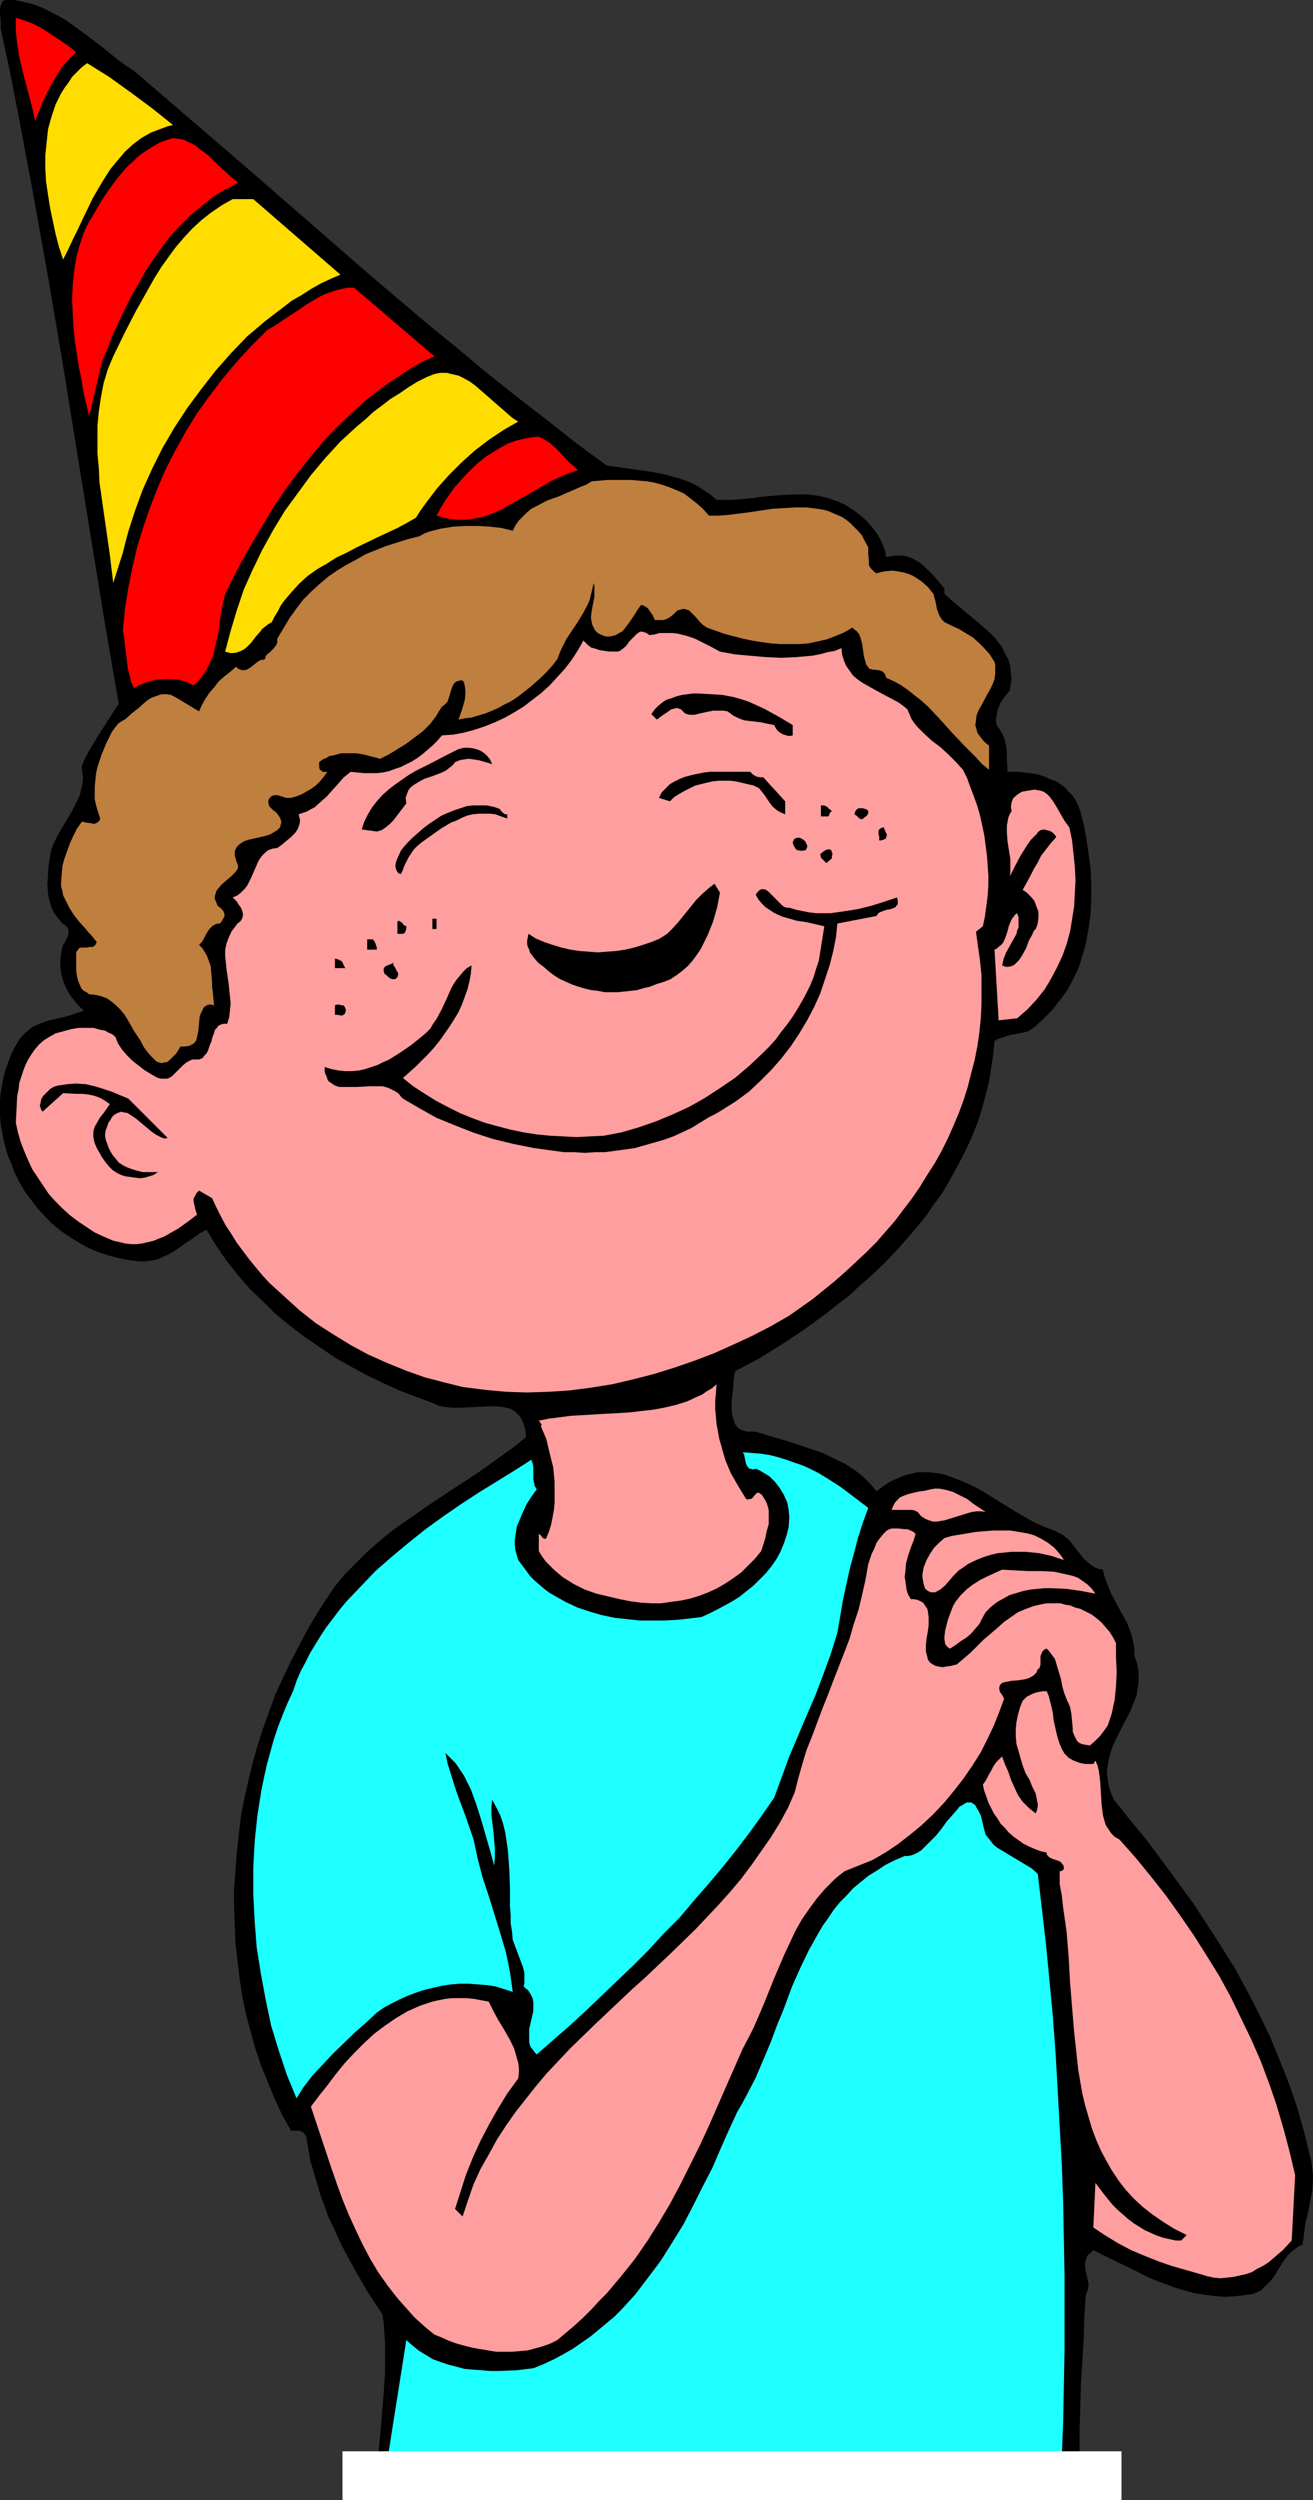 <?xml version="1.0" encoding="UTF-8" standalone="no"?>
<svg
   version="1.0"
   width="81.774mm"
   height="155.668mm"
   id="svg38"
   sodipodi:docname="Birthday Boy 04.wmf"
   xmlns:inkscape="http://www.inkscape.org/namespaces/inkscape"
   xmlns:sodipodi="http://sodipodi.sourceforge.net/DTD/sodipodi-0.dtd"
   xmlns="http://www.w3.org/2000/svg"
   xmlns:svg="http://www.w3.org/2000/svg">
  <rect width="100%" height="100%" fill="#333333" stroke="none"/>
  <sodipodi:namedview
     id="namedview38"
     pagecolor="#ffffff"
     bordercolor="#000000"
     borderopacity="0.25"
     inkscape:showpageshadow="2"
     inkscape:pageopacity="0.0"
     inkscape:pagecheckerboard="0"
     inkscape:deskcolor="#d1d1d1"
     inkscape:document-units="mm" />
  <defs
     id="defs1">
    <pattern
       id="WMFhbasepattern"
       patternUnits="userSpaceOnUse"
       width="6"
       height="6"
       x="0"
       y="0" />
  </defs>
  <path
     style="fill:#000000;fill-opacity:1;fill-rule:evenodd;stroke:none"
     d="m 31.504,16.644 13.733,11.796 13.894,11.958 27.465,23.915 13.894,11.796 6.947,5.656 6.947,5.817 7.109,5.656 7.109,5.494 6.947,5.494 7.27,5.333 3.393,0.485 3.554,0.485 3.393,0.485 3.393,0.646 1.616,0.485 1.777,0.485 1.454,0.485 1.616,0.646 1.454,0.808 1.454,0.97 1.454,0.97 1.292,1.131 h 1.777 1.939 l 3.877,-0.323 3.716,-0.485 3.877,-0.323 3.877,-0.162 h 1.939 l 1.777,0.162 1.939,0.323 1.777,0.485 1.939,0.646 1.777,0.808 1.777,1.131 1.777,1.293 1.454,1.293 1.292,1.454 1.131,1.454 0.969,1.616 0.808,1.939 0.323,0.97 0.162,1.131 1.292,-0.162 1.131,-0.162 h 1.131 l 1.131,0.162 0.969,0.323 0.808,0.323 0.808,0.485 0.808,0.485 1.454,1.293 1.454,1.454 2.747,3.232 v 1.293 l 1.292,1.131 1.292,1.131 2.908,2.424 2.908,2.424 1.292,1.131 1.454,1.293 1.131,1.293 1.131,1.454 0.808,1.616 0.808,1.454 0.485,1.778 0.162,1.778 0.162,0.97 -0.162,0.97 -0.162,0.97 -0.162,0.97 -0.808,0.97 -0.646,0.808 -0.646,0.97 -0.485,1.131 -0.323,0.97 -0.162,1.131 -0.162,0.97 0.162,1.131 0.808,1.131 0.646,1.131 0.485,1.293 0.323,1.454 0.162,1.454 v 1.616 l 0.162,2.909 h 2.585 l 2.585,0.323 1.292,0.162 1.292,0.323 1.292,0.485 1.131,0.485 1.292,0.485 0.969,0.646 1.131,0.808 0.808,0.97 0.969,0.97 0.646,0.97 0.646,1.293 0.485,1.293 0.808,3.232 0.646,3.393 0.485,3.393 0.485,3.555 0.162,3.555 v 3.555 l -0.162,3.555 -0.485,3.555 -0.646,3.393 -0.485,1.778 -0.485,1.616 -0.485,1.616 -0.646,1.616 -0.808,1.616 -0.808,1.616 -0.969,1.616 -0.969,1.293 -1.131,1.454 -1.131,1.454 -1.292,1.293 -1.292,1.293 -1.454,1.293 -1.616,1.131 -2.1,0.485 -1.939,0.323 -2.1,0.646 -0.969,0.323 -0.808,0.485 -0.323,3.232 -0.485,3.232 -0.485,3.232 -0.808,3.07 -0.808,3.07 -0.969,3.07 -1.131,2.909 -1.292,2.909 -1.454,2.909 -1.454,2.747 -1.616,2.909 -1.616,2.747 -1.939,2.585 -1.777,2.585 -2.1,2.585 -2.1,2.424 -2.1,2.424 -2.262,2.424 -2.262,2.262 -2.423,2.262 -2.423,2.101 -2.423,2.262 -2.585,1.939 -2.585,2.101 -5.332,3.878 -5.332,3.555 -5.493,3.393 -5.493,2.909 -0.162,0.97 -0.162,1.131 -0.162,2.262 -0.323,2.585 v 1.131 1.293 l 0.162,1.131 0.323,0.97 0.323,0.97 0.646,0.808 0.646,0.485 0.969,0.323 0.646,0.162 h 0.646 0.646 0.646 l 3.716,1.131 3.877,1.131 3.877,1.293 3.877,1.293 1.777,0.808 1.939,0.97 1.777,0.808 1.777,1.131 1.616,1.131 1.454,1.293 1.454,1.454 1.292,1.616 1.454,-1.131 1.454,-0.97 1.292,-0.646 1.454,-0.646 1.292,-0.485 1.454,-0.323 1.292,-0.323 h 1.292 1.454 l 1.292,0.162 1.292,0.162 1.292,0.323 2.585,0.97 2.747,1.131 2.585,1.293 2.423,1.454 2.585,1.616 2.585,1.616 2.423,1.454 2.585,1.454 2.423,1.131 2.585,0.97 0.969,0.485 0.969,0.485 0.808,0.646 0.808,0.646 1.131,1.454 1.131,1.454 1.131,1.454 1.292,1.131 0.646,0.485 0.808,0.485 0.808,0.323 0.969,0.162 0.323,1.454 0.485,1.293 0.485,1.293 0.485,1.293 1.292,2.424 1.292,2.424 1.292,2.262 0.485,1.293 0.485,1.293 0.323,1.131 0.323,1.454 0.162,1.293 v 1.454 l 0.485,1.293 0.323,1.293 0.162,1.131 v 1.131 1.293 l -0.162,0.97 -0.323,2.101 -0.808,2.101 -0.808,1.939 -1.939,3.717 -0.969,1.939 -0.969,1.939 -0.646,1.939 -0.485,1.939 -0.162,0.97 -0.162,1.131 v 0.97 l 0.162,1.131 0.162,1.293 0.323,1.131 0.485,1.293 0.485,1.131 3.877,4.848 3.877,4.686 3.716,5.009 3.554,4.848 3.554,4.848 3.393,5.171 3.231,5.009 3.231,5.171 2.908,5.332 2.747,5.333 2.585,5.333 2.262,5.494 2.262,5.656 1.939,5.656 1.616,5.656 1.454,5.979 0.323,1.293 0.162,1.454 0.162,1.293 v 1.293 l -0.162,2.747 -0.485,2.424 -0.485,2.585 -0.323,1.293 -0.323,1.293 -0.323,2.424 -0.323,2.585 -1.131,0.485 -0.808,0.646 -0.808,0.646 -0.808,0.808 -1.292,1.778 -1.131,1.939 -1.292,1.939 -0.808,0.808 -0.808,0.808 -0.808,0.808 -0.969,0.485 -1.131,0.485 -1.292,0.162 -2.585,0.323 -2.423,0.162 -2.423,-0.162 -2.423,-0.323 -2.262,-0.323 -2.423,-0.646 -2.262,-0.646 -2.1,-0.808 -2.262,-0.808 -2.262,-0.97 -4.201,-2.101 -4.362,-2.101 -4.201,-2.101 -0.646,0.646 -0.646,0.485 -0.323,0.646 -0.162,0.646 -0.162,0.646 v 0.646 l 0.162,1.293 0.323,1.454 0.323,1.293 v 0.808 l -0.162,0.646 -0.162,0.646 -0.323,0.646 -0.323,5.171 -0.162,5.171 -0.323,5.333 -0.323,5.494 -0.162,5.494 -0.162,5.333 v 5.494 l 0.162,5.171 H 88.697 l 0.323,-4.686 0.485,-5.009 0.808,-9.857 0.323,-4.848 v -4.848 -2.262 l -0.162,-2.262 -0.162,-2.262 -0.323,-2.101 -3.231,-4.848 -2.908,-5.009 -2.747,-5.009 -1.292,-2.585 -1.131,-2.585 -1.292,-2.585 -0.969,-2.747 -0.969,-2.585 -0.808,-2.747 -0.808,-2.747 -0.808,-2.747 -0.485,-2.909 -0.485,-2.747 -0.323,-0.485 -0.485,-0.485 -0.323,-0.162 -0.485,-0.162 h -0.969 -0.969 l -2.1,-3.717 -1.777,-3.878 -1.616,-3.878 -1.616,-4.04 -1.292,-3.878 -1.131,-4.04 -1.131,-4.201 -0.808,-4.04 -0.646,-4.201 -0.485,-4.201 -0.485,-4.201 -0.162,-4.201 -0.162,-4.363 v -4.201 l 0.323,-4.201 0.323,-4.201 0.485,-4.363 0.485,-4.201 0.808,-4.201 0.969,-4.201 0.969,-4.04 1.131,-4.04 1.292,-4.04 1.454,-4.04 1.454,-4.04 1.777,-3.878 1.777,-3.717 1.939,-3.717 1.939,-3.717 2.1,-3.555 2.262,-3.555 2.262,-3.393 2.423,-2.909 2.585,-2.585 2.585,-2.585 2.747,-2.424 2.747,-2.262 2.908,-2.101 5.816,-4.04 5.816,-3.878 5.978,-3.878 5.655,-4.04 2.908,-2.101 2.747,-2.262 v -1.131 l -0.162,-0.97 -0.323,-0.97 -0.323,-0.808 -0.323,-0.646 -0.485,-0.646 -0.485,-0.485 -0.485,-0.485 -0.646,-0.323 -0.646,-0.323 -1.454,-0.323 -1.454,-0.162 h -1.616 l -3.554,0.162 -3.554,0.162 h -1.777 l -1.777,-0.162 -1.454,-0.323 -0.808,-0.323 -0.646,-0.323 -3.877,-1.454 -3.877,-1.454 -3.877,-1.778 -3.716,-1.778 -3.877,-2.101 -3.716,-2.101 -3.554,-2.424 -3.554,-2.424 -3.393,-2.585 -3.393,-2.747 -3.07,-3.07 -3.07,-2.909 -2.908,-3.393 -2.585,-3.232 -2.423,-3.555 -2.262,-3.717 -1.616,0.808 -1.777,1.293 -1.939,1.293 -1.777,1.293 -1.939,1.131 -1.131,0.485 -0.969,0.485 -1.131,0.323 -1.131,0.162 -1.292,0.162 H 32.797 l -2.585,-0.323 -2.423,-0.485 -2.423,-0.646 -2.423,-0.808 -2.262,-0.97 -2.262,-1.293 -2.1,-1.293 -2.1,-1.454 -1.939,-1.616 -1.777,-1.778 -1.616,-1.778 -1.616,-2.101 -1.454,-1.939 -1.292,-2.262 -1.131,-2.262 -0.808,-2.262 -0.808,-1.778 -0.485,-1.778 -0.485,-1.939 -0.323,-1.778 -0.323,-1.778 L 0,262.586 v -1.778 -1.939 l 0.162,-1.778 0.323,-1.778 0.323,-1.778 0.485,-1.778 0.646,-1.778 0.646,-1.778 0.808,-1.616 0.969,-1.616 0.646,-0.97 0.808,-0.808 0.969,-0.808 0.808,-0.646 0.969,-0.485 1.131,-0.485 1.939,-0.646 2.1,-0.485 2.1,-0.485 1.939,-0.646 1.939,-0.646 -0.808,-0.808 -0.808,-0.808 -0.646,-0.808 -0.646,-0.808 -0.646,-0.97 -0.485,-0.97 -0.485,-0.97 -0.323,-0.97 -0.323,-0.97 -0.162,-0.97 -0.162,-1.131 v -0.97 -1.131 l 0.162,-0.97 0.162,-1.131 0.323,-1.131 0.646,-0.97 0.485,-1.131 0.162,-0.646 v -0.485 l -0.162,-0.485 -0.323,-0.646 -0.969,-0.646 -0.808,-0.97 -0.646,-0.808 -0.646,-0.97 -0.485,-0.97 -0.323,-1.131 -0.323,-1.131 -0.162,-0.97 -0.162,-2.262 0.162,-2.424 0.162,-2.262 0.323,-2.101 0.323,-1.454 0.485,-1.293 0.646,-1.293 0.646,-1.293 1.454,-2.424 1.454,-2.424 1.292,-2.585 0.646,-1.293 0.323,-1.293 0.323,-1.293 0.162,-1.454 -0.162,-1.454 -0.162,-1.454 0.808,-1.939 0.969,-1.778 2.262,-3.717 2.262,-3.555 2.423,-3.717 -3.393,-19.714 -3.231,-19.876 -3.231,-19.876 L 14.864,86.128 11.471,66.091 7.916,46.215 4.201,26.339 2.262,16.482 0.162,6.787 V 5.979 5.009 L 0,3.07 V 2.101 L 0.162,1.293 0.485,0.485 0.808,0.162 1.292,0 H 3.393 L 5.655,0.485 7.755,0.97 9.855,1.778 l 1.939,0.97 1.939,0.97 1.939,1.131 1.777,1.293 3.554,2.585 3.554,2.747 3.393,2.747 1.777,1.293 z"
     id="path1" />
  <path
     style="fill:#ff0000;fill-opacity:1;fill-rule:evenodd;stroke:none"
     d="m 17.933,12.281 -1.777,1.778 -1.616,1.778 -1.292,2.101 -1.131,1.939 -1.131,2.101 -0.969,2.101 L 9.209,26.178 8.24,28.44 7.593,25.37 6.786,22.3 5.17,16.159 4.524,13.25 4.039,10.18 3.716,7.272 v -1.454 -1.616 l 2.1,0.646 1.777,0.646 1.939,0.97 1.777,1.131 3.393,2.262 1.616,1.131 z"
     id="path2" />
  <path
     style="fill:#ffdd00;fill-opacity:1;fill-rule:evenodd;stroke:none"
     d="m 40.713,29.41 -1.292,0.323 -1.292,0.485 -1.292,0.485 -1.292,0.485 -1.131,0.646 -1.131,0.646 -1.939,1.454 -1.939,1.778 -1.777,2.101 -1.616,1.939 -1.454,2.262 -1.454,2.424 -1.292,2.262 -2.423,5.009 -1.131,2.424 -1.131,2.262 -1.131,2.424 -1.131,2.262 -0.969,-2.909 -0.808,-3.07 -0.646,-3.07 -0.646,-3.07 -0.485,-3.07 -0.485,-3.232 -0.162,-3.07 v -3.07 l 0.323,-3.07 0.323,-3.07 0.808,-2.909 0.485,-1.454 0.485,-1.454 0.646,-1.293 0.646,-1.293 0.808,-1.293 0.969,-1.293 0.808,-1.293 1.131,-1.131 1.131,-1.131 1.292,-0.97 5.17,3.232 5.17,3.717 5.008,3.717 z"
     id="path3" />
  <path
     style="fill:#ff0000;fill-opacity:1;fill-rule:evenodd;stroke:none"
     d="m 56.062,42.983 -1.454,0.808 -1.616,0.808 -2.908,1.778 -2.585,2.101 -2.585,2.101 -2.423,2.424 -2.262,2.424 -2.1,2.747 -1.939,2.747 -1.939,2.909 -1.616,2.909 -1.777,3.07 -1.454,2.909 -1.454,3.07 -1.454,3.07 -1.131,3.07 -1.292,2.909 -3.07,13.089 -0.646,-2.585 -0.646,-2.747 -0.485,-3.07 -0.646,-3.07 -0.485,-3.07 -0.485,-3.232 -0.323,-3.232 -0.162,-3.232 -0.162,-3.393 0.162,-3.232 0.323,-3.232 0.485,-3.07 0.808,-3.07 0.485,-1.454 0.485,-1.454 0.646,-1.454 0.808,-1.454 0.808,-1.293 0.808,-1.454 1.454,-2.424 1.777,-2.585 1.939,-2.585 2.1,-2.424 1.292,-1.131 1.131,-1.131 1.292,-0.97 1.292,-0.808 1.292,-0.808 1.454,-0.808 1.454,-0.485 1.454,-0.485 1.131,0.162 1.131,0.162 1.131,0.485 0.969,0.485 0.969,0.485 0.969,0.808 1.939,1.454 3.554,3.393 1.777,1.616 z"
     id="path4" />
  <path
     style="fill:#ffdd00;fill-opacity:1;fill-rule:evenodd;stroke:none"
     d="m 80.134,64.636 -2.262,0.97 -2.423,1.131 -2.262,1.293 -2.262,1.454 -2.262,1.293 -2.1,1.616 -2.1,1.616 -2.1,1.616 -2.1,1.778 -2.1,1.778 -3.716,3.878 -3.716,4.201 -3.393,4.363 -3.231,4.363 -3.07,4.686 -2.747,4.686 -2.423,4.848 -2.262,5.009 -1.777,4.848 -1.616,5.009 -0.646,2.424 -0.646,2.585 -2.262,7.11 -0.808,-6.625 -0.969,-6.787 -0.969,-6.787 -0.485,-3.393 -0.162,-3.393 -0.323,-3.393 v -3.393 -3.232 l 0.323,-3.393 0.485,-3.232 0.646,-3.393 0.969,-3.232 1.292,-3.07 2.585,-5.333 2.747,-5.333 2.908,-5.171 1.454,-2.585 1.616,-2.585 1.616,-2.262 1.777,-2.424 1.939,-2.262 1.939,-2.101 2.1,-1.939 2.262,-1.778 2.585,-1.778 2.585,-1.454 h 4.847 z"
     id="path5" />
  <path
     style="fill:#ff0000;fill-opacity:1;fill-rule:evenodd;stroke:none"
     d="m 102.268,83.866 -2.262,0.97 -2.1,1.131 -2.1,1.293 -1.939,1.293 -4.039,2.747 -3.716,2.909 -3.554,3.232 -3.393,3.232 -3.231,3.393 -3.07,3.717 -2.908,3.717 -2.908,3.878 -2.585,3.878 -2.423,4.04 -2.423,4.04 -2.423,4.201 -2.1,4.04 -2.1,4.201 -0.646,2.747 -0.485,2.909 -0.323,2.909 -0.646,2.747 -0.646,2.909 -0.485,1.293 -0.646,1.293 -0.646,1.293 -0.808,1.131 -0.969,1.293 -1.131,0.97 -0.808,-0.323 -0.808,-0.485 -1.777,-0.485 -1.777,-0.162 h -1.939 l -1.777,0.162 -1.939,0.485 -1.616,0.646 -1.616,0.808 -0.646,-1.454 -0.323,-1.454 -0.485,-1.778 -0.162,-1.616 -0.485,-3.717 -0.162,-1.778 -0.323,-1.616 0.485,-5.171 0.808,-5.009 0.969,-4.848 1.131,-4.848 1.454,-4.686 1.616,-4.686 1.777,-4.525 1.939,-4.525 2.262,-4.363 2.423,-4.363 2.585,-4.201 2.908,-4.04 3.07,-4.04 3.231,-3.878 3.554,-3.878 3.716,-3.717 2.423,-1.454 2.423,-1.616 2.423,-1.616 2.423,-1.616 2.423,-1.454 1.292,-0.646 1.292,-0.485 1.454,-0.485 1.292,-0.323 1.454,-0.323 h 1.616 z"
     id="path6" />
  <path
     style="fill:#ffdd00;fill-opacity:1;fill-rule:evenodd;stroke:none"
     d="m 121.979,99.217 -3.393,1.939 -3.393,2.262 -3.393,2.585 -3.07,2.747 -3.07,3.07 -2.747,3.07 -2.585,3.393 -1.292,1.778 -1.131,1.778 -2.262,1.293 -2.1,1.131 -4.847,2.262 -4.685,2.262 -2.423,1.293 -2.423,1.131 -2.262,1.454 -2.262,1.293 -2.262,1.616 -1.939,1.778 -1.777,1.939 -1.777,2.101 -0.808,1.131 -0.646,1.293 -0.808,1.293 -0.646,1.293 -0.808,0.485 -0.646,0.485 -0.808,0.646 -0.485,0.646 -1.131,1.293 -0.969,1.293 -1.131,1.131 -0.646,0.485 -0.646,0.323 -0.808,0.323 -0.808,0.162 H 54.123 l -1.131,-0.323 1.292,-4.848 1.454,-4.848 1.616,-4.848 2.1,-4.686 2.262,-4.686 2.585,-4.686 2.747,-4.525 3.07,-4.201 3.07,-4.201 3.393,-4.04 3.554,-3.878 3.877,-3.555 1.939,-1.616 1.939,-1.778 1.939,-1.454 2.1,-1.616 2.1,-1.293 2.1,-1.454 2.1,-1.293 2.262,-1.131 0.808,-0.323 0.808,-0.323 1.454,-0.323 h 1.616 l 1.292,0.323 1.454,0.323 1.292,0.646 1.454,0.808 1.292,0.97 2.423,2.101 1.292,1.131 1.292,1.131 2.423,2.101 1.292,1.131 z"
     id="path7" />
  <path
     style="fill:#ff0000;fill-opacity:1;fill-rule:evenodd;stroke:none"
     d="m 136.034,110.69 -2.1,0.646 -1.939,0.808 -2.1,0.97 -1.939,1.131 -3.877,2.262 -4.039,2.262 -1.939,1.131 -1.939,0.808 -2.1,0.808 -2.1,0.485 -2.262,0.323 h -2.262 l -1.131,-0.162 -1.131,-0.162 -1.131,-0.323 -1.292,-0.323 0.969,-1.778 0.969,-1.616 1.131,-1.616 1.131,-1.616 1.454,-1.616 1.292,-1.454 1.454,-1.454 1.616,-1.454 1.616,-1.293 1.777,-1.131 1.616,-0.97 1.777,-0.97 1.777,-0.646 1.939,-0.485 1.777,-0.323 1.777,-0.162 1.292,0.646 1.292,0.808 1.292,1.131 1.131,1.131 2.1,2.262 1.131,0.97 z"
     id="path8" />
  <path
     style="fill:#bf7f3f;fill-opacity:1;fill-rule:evenodd;stroke:none"
     d="m 166.893,121.355 h 2.1 l 2.262,-0.162 2.585,-0.323 2.585,-0.323 5.332,-0.808 2.747,-0.162 2.585,-0.162 h 2.747 l 2.585,0.323 1.131,0.162 1.292,0.323 1.131,0.485 1.131,0.485 1.131,0.485 0.969,0.646 0.969,0.808 0.969,0.97 0.969,0.97 0.808,0.97 0.646,1.293 0.808,1.454 v 0.808 0.808 l 0.162,1.778 v 0.808 l 0.323,0.646 0.323,0.323 0.323,0.323 0.323,0.323 0.485,0.323 1.131,-0.323 0.808,-0.162 1.939,-0.162 0.969,0.162 0.969,0.162 0.808,0.162 0.969,0.323 0.808,0.323 0.808,0.485 1.454,0.97 1.454,1.293 1.292,1.616 0.485,1.778 0.162,0.808 0.162,0.97 0.323,0.808 0.323,0.808 0.485,0.808 0.646,0.646 1.616,0.808 1.777,0.808 1.616,0.97 1.616,0.97 1.454,1.293 1.292,1.293 1.292,1.454 1.131,1.778 0.162,0.646 v 0.646 1.454 l -0.162,1.293 -0.485,1.293 -0.646,1.293 -0.646,1.131 -1.292,2.424 -0.646,1.131 -0.485,1.131 -0.162,1.293 -0.162,1.131 0.323,1.131 0.162,0.646 0.323,0.485 0.485,0.646 0.485,0.646 0.646,0.646 0.808,0.646 v 5.656 l -1.616,-1.293 -1.292,-1.454 -2.908,-2.909 -2.908,-3.07 -2.747,-3.07 -2.908,-3.07 -1.616,-1.454 -1.454,-1.131 -1.616,-1.293 -1.616,-1.131 -1.777,-0.97 -1.777,-0.808 -0.162,-0.646 -0.323,-0.485 -0.323,-0.323 -0.323,-0.162 -0.646,-0.162 -1.454,-0.162 -0.646,-0.162 -0.323,-0.323 -0.162,-0.323 -0.323,-0.323 -0.162,-0.646 -0.323,-1.131 -0.162,-0.97 -0.323,-2.262 -0.323,-1.131 -0.323,-0.97 -0.646,-0.808 -0.485,-0.323 -0.485,-0.485 -1.939,1.131 -1.939,0.808 -2.1,0.808 -2.1,0.485 -2.262,0.485 -2.1,0.162 h -2.262 -2.262 l -2.262,-0.162 -2.262,-0.323 -2.1,-0.323 -2.262,-0.485 -4.362,-1.131 -4.039,-1.454 -0.969,-0.646 -0.808,-0.808 -0.808,-0.97 -0.808,-0.808 -0.808,-0.808 -0.485,-0.162 -0.485,-0.162 h -0.646 l -0.485,0.162 -0.646,0.162 -0.485,0.485 -0.485,0.485 -0.646,0.485 -0.485,0.323 -0.646,0.323 -0.646,0.162 h -0.646 -1.292 l -0.485,-1.131 -0.808,-1.131 -0.323,-0.485 -0.485,-0.323 -0.485,-0.323 -0.646,-0.162 -0.808,1.131 -0.808,1.293 -0.969,1.454 -0.969,1.293 -0.485,0.646 -0.485,0.485 -0.646,0.323 -0.808,0.485 -0.646,0.162 -0.808,0.162 h -0.808 l -0.969,-0.323 -0.969,-0.485 -0.646,-0.646 -0.323,-0.646 -0.323,-0.646 -0.162,-0.808 -0.162,-0.808 0.162,-1.616 0.646,-3.393 v -0.808 -0.97 -0.646 l -0.162,-0.808 -0.323,1.454 -0.323,1.293 -0.323,1.293 -0.485,1.131 -1.131,2.101 -1.292,2.101 -1.292,1.939 -1.292,1.939 -1.131,2.262 -0.485,1.131 -0.485,1.293 -1.131,1.454 -1.292,1.454 -1.292,1.293 -1.454,1.293 -1.292,1.131 -1.454,1.131 -1.454,1.131 -1.454,0.97 -1.616,0.808 -1.454,0.808 -1.454,0.646 -1.616,0.646 -1.616,0.485 -1.616,0.485 -1.454,0.162 -1.616,0.323 0.808,-2.262 0.646,-2.262 0.162,-1.293 v -1.131 l -0.162,-1.131 -0.162,-0.646 -0.323,-0.485 h -0.646 l -0.485,0.162 -0.485,0.162 -0.323,0.323 -0.323,0.485 -0.162,0.323 -0.323,0.97 -0.162,0.485 -0.162,0.646 -0.323,0.97 -0.162,0.485 -0.323,0.323 -0.485,0.485 -0.485,0.323 -0.646,0.97 -0.646,1.131 -1.454,1.939 -1.777,1.778 -1.939,1.454 -1.939,1.454 -2.1,1.293 -2.1,1.293 -1.939,0.97 -1.939,-0.485 -1.777,-0.485 -1.939,-0.323 H 82.073 80.296 l -1.777,0.485 -0.969,0.162 -0.808,0.485 -0.808,0.323 -0.808,0.646 v 0.485 0.646 l 0.162,0.646 0.323,0.162 0.323,0.323 h 1.131 l -0.808,1.131 -0.969,1.131 -0.969,0.97 -1.131,0.808 -1.131,0.646 -1.131,0.646 -1.292,0.485 -1.131,0.323 H 67.856 67.371 l -0.969,-0.323 -1.131,-0.323 h -0.646 l -0.646,0.162 -0.485,0.485 -0.323,0.485 v 0.323 0.485 l 0.162,0.485 0.162,0.323 0.808,0.808 0.485,0.323 0.485,0.485 0.323,0.485 0.323,0.485 0.162,0.485 0.162,0.485 -0.162,0.646 -0.162,0.646 -0.646,0.646 -0.808,0.485 -0.808,0.485 -0.969,0.323 -2.1,0.485 -2.1,0.485 -0.969,0.323 -0.808,0.485 -0.646,0.485 -0.485,0.646 -0.323,0.808 v 0.323 0.646 l 0.162,0.485 0.162,0.646 0.323,0.808 0.162,0.646 -0.162,0.646 -0.485,0.646 -0.969,0.97 -1.131,0.97 -1.131,0.97 -0.969,1.131 -0.323,0.485 -0.162,0.646 -0.162,0.485 v 0.646 l 0.323,0.808 0.323,0.808 0.646,0.485 0.485,0.485 0.323,0.485 0.162,0.485 v 0.646 l -0.323,0.485 -0.323,0.646 -0.485,0.485 h -0.485 l -0.485,0.162 -0.646,0.323 -0.646,0.646 -0.485,0.646 -0.485,0.808 -0.485,0.97 -0.485,0.808 -0.646,0.646 0.808,0.808 0.485,0.808 0.485,0.808 0.323,0.808 0.646,1.778 0.162,1.939 0.162,1.939 v 0.97 l 0.162,1.131 0.162,1.778 0.162,1.939 v -0.323 l -0.162,-0.162 -0.485,-0.162 H 49.276 l -0.646,0.162 -0.646,0.485 -0.323,0.646 -0.323,0.646 -0.323,0.808 -0.162,1.616 -0.162,1.778 -0.162,0.808 -0.162,0.808 -0.162,0.646 -0.485,0.646 -0.485,0.323 -0.646,0.323 -0.969,0.162 h -0.485 -0.646 l -0.485,0.808 -0.485,0.808 -0.808,0.808 -0.646,0.646 -0.808,0.646 h -0.485 l -0.485,0.162 H 37.805 l -0.485,-0.162 -0.485,-0.162 -0.485,-0.485 -0.969,-0.97 -0.808,-0.97 -0.808,-1.131 -0.646,-1.293 -1.616,-2.424 -1.454,-2.585 -0.808,-1.293 -0.969,-1.131 -0.969,-0.97 -0.969,-0.808 -1.131,-0.808 -1.292,-0.485 -1.292,-0.323 -1.616,-0.162 -0.646,-0.485 -0.646,-0.323 -0.485,-0.485 -0.323,-0.646 -0.485,-1.131 -0.323,-1.293 -0.162,-1.293 v -1.454 -2.747 l 0.162,-0.323 0.323,-0.323 0.162,-0.323 0.323,-0.162 h 0.808 0.646 l 0.808,-0.162 h 0.646 l 0.323,-0.162 0.323,-0.323 0.162,-0.323 0.162,-0.323 -1.292,-1.616 -0.646,-0.646 -0.646,-0.808 -1.454,-1.616 -1.292,-1.616 -1.131,-1.778 -0.969,-1.939 -0.485,-0.97 -0.162,-0.97 -0.323,-1.131 V 207.483 l 0.162,-1.939 0.162,-1.778 0.485,-1.778 0.646,-1.778 0.646,-1.778 0.808,-1.778 0.808,-1.616 1.131,-1.616 h 0.485 l 0.485,0.162 1.292,0.162 0.646,0.162 0.485,-0.162 0.485,-0.323 0.323,-0.323 0.162,-0.485 -0.485,-1.454 -0.485,-1.616 -0.323,-1.454 v -1.454 -1.616 l 0.162,-1.454 0.162,-1.616 0.323,-1.454 0.485,-1.454 0.485,-1.454 1.131,-2.747 1.292,-2.585 0.808,-1.131 0.808,-0.97 0.808,-0.485 0.808,-0.485 1.454,-1.293 0.808,-0.646 0.808,-0.646 1.454,-1.293 0.808,-0.646 0.808,-0.485 0.969,-0.323 0.808,-0.323 0.808,-0.162 h 0.969 l 0.969,0.162 0.969,0.485 5.655,3.393 0.646,-1.454 0.808,-1.454 0.969,-1.454 1.131,-1.293 1.131,-1.454 1.292,-1.131 1.454,-1.131 1.292,-1.131 0.485,0.485 0.485,0.162 0.323,0.162 h 0.485 0.323 l 0.485,-0.162 0.808,-0.485 0.808,-0.646 0.808,-0.646 0.808,-0.485 h 0.485 l 0.485,-0.162 0.162,-0.646 0.323,-0.485 0.646,-0.485 0.485,-0.485 0.485,-0.485 0.485,-0.646 0.323,-0.646 v -0.485 -0.485 l 1.454,-2.424 1.454,-2.424 1.616,-2.262 1.616,-2.101 1.777,-1.778 1.939,-1.778 2.1,-1.778 2.1,-1.454 2.1,-1.293 2.423,-1.293 2.262,-1.293 2.423,-0.97 2.423,-0.97 2.585,-0.808 2.585,-0.808 2.585,-0.646 1.131,-0.646 1.292,-0.485 1.292,-0.323 1.292,-0.323 2.908,-0.485 2.908,-0.162 h 2.908 l 2.908,0.162 2.747,0.323 2.585,0.646 0.646,-1.293 0.808,-1.131 0.969,-0.97 0.969,-0.97 0.969,-0.808 1.292,-0.646 2.423,-1.293 2.747,-0.97 2.585,-1.131 2.585,-1.131 1.292,-0.485 1.292,-0.808 3.716,-0.323 h 3.716 1.939 l 1.777,0.162 1.939,0.162 1.777,0.323 1.777,0.485 1.777,0.646 1.616,0.646 1.777,0.808 1.454,1.131 1.454,1.131 1.454,1.293 z"
     id="path9" />
  <path
     style="fill:#ff9e9e;fill-opacity:1;fill-rule:evenodd;stroke:none"
     d="m 169.477,153.35 3.554,0.646 3.554,0.323 3.716,0.323 3.554,0.162 3.554,-0.162 3.716,-0.323 1.777,-0.323 1.777,-0.485 1.777,-0.323 1.616,-0.646 0.162,1.616 0.485,1.454 0.485,1.131 0.808,1.131 0.808,1.131 0.969,0.808 1.131,0.808 1.131,0.646 2.585,1.454 2.423,1.293 2.423,1.293 1.131,0.808 0.969,0.808 0.485,1.131 0.485,1.131 0.646,0.97 0.808,0.97 1.616,1.616 1.777,1.616 1.939,1.454 1.777,1.616 1.777,1.778 1.777,1.939 0.969,1.939 0.808,2.262 0.808,2.101 0.808,2.262 0.646,2.262 0.485,2.262 0.485,2.262 0.323,2.424 0.323,2.424 0.162,2.262 0.162,2.424 v 2.424 l -0.162,2.424 -0.323,2.424 -0.323,2.424 -0.485,2.262 -1.616,1.293 0.485,3.555 0.485,3.393 0.323,3.393 v 3.393 3.393 l -0.162,3.232 -0.323,3.232 -0.485,3.393 -0.646,3.232 -0.808,3.07 -0.808,3.232 -0.969,3.07 -1.131,3.07 -1.292,3.07 -1.292,2.909 -1.454,2.909 -1.616,2.909 -1.777,2.747 -1.777,2.909 -1.777,2.585 -2.1,2.747 -1.939,2.585 -4.362,5.009 -2.423,2.424 -2.423,2.262 -2.423,2.262 -2.585,2.262 -2.585,2.101 -2.585,2.101 -2.747,1.939 -2.747,1.939 -4.201,2.424 -4.362,2.262 -4.524,2.101 -4.685,2.101 -4.685,1.778 -4.685,1.616 -4.685,1.454 -5.008,1.293 -4.847,1.131 -5.008,0.808 -5.008,0.646 -5.008,0.323 -5.008,0.162 -5.008,-0.162 -5.17,-0.485 -5.008,-0.646 -4.524,-1.131 -4.362,-1.131 -4.524,-1.616 -4.362,-1.778 -4.362,-1.939 -4.201,-2.262 -4.201,-2.585 -4.039,-2.585 -3.877,-3.07 -3.554,-3.232 -3.554,-3.232 -1.616,-1.778 -1.616,-1.939 -1.454,-1.778 -1.454,-1.939 -1.454,-1.939 -1.292,-2.101 -1.292,-1.939 -1.131,-2.101 -1.131,-2.262 -0.969,-2.101 -3.07,-1.778 -0.646,0.646 -0.323,0.646 -0.323,0.646 v 0.646 l 0.162,0.646 0.162,0.808 0.162,0.646 0.323,0.97 -2.1,1.616 -2.262,1.616 -2.262,1.293 -1.131,0.646 -1.292,0.485 -1.131,0.485 -1.292,0.323 -1.454,0.323 -1.292,0.162 h -1.292 l -1.454,-0.162 -1.292,-0.323 -1.454,-0.323 -2.262,-0.97 -2.1,-0.97 -1.939,-1.293 -1.939,-1.293 -1.939,-1.454 -1.777,-1.616 -1.616,-1.616 -1.616,-1.778 -1.292,-1.939 -1.292,-1.939 -1.292,-1.939 -0.969,-2.101 -0.969,-2.262 -0.808,-2.101 -0.646,-2.262 -0.485,-2.262 0.162,-3.07 0.162,-3.232 0.323,-1.454 0.162,-1.616 0.485,-1.454 0.485,-1.454 0.485,-1.293 0.646,-1.293 0.808,-1.293 0.808,-1.131 0.969,-1.131 1.131,-0.97 1.292,-0.808 1.454,-0.808 1.777,-0.485 1.777,-0.485 1.777,-0.323 h 1.777 1.777 l 1.777,0.485 0.969,0.162 0.808,0.485 0.808,0.323 0.808,0.646 0.323,0.808 0.323,0.808 0.969,1.454 1.131,1.293 1.292,1.293 1.454,1.131 1.454,1.131 1.616,0.97 1.454,0.808 0.808,0.162 h 0.808 0.646 l 0.646,-0.323 0.485,-0.323 0.485,-0.485 0.969,-0.97 0.969,-0.97 0.969,-0.808 0.646,-0.323 0.646,-0.323 h 0.808 0.808 l 0.808,-0.323 0.485,-0.646 0.485,-0.485 0.323,-0.646 0.485,-1.454 0.323,-0.646 0.162,-0.808 0.485,-1.293 0.162,-0.646 0.485,-0.485 0.323,-0.485 0.646,-0.323 0.646,-0.162 h 0.808 l 0.485,-1.616 0.162,-1.616 0.162,-1.616 -0.162,-1.454 -0.323,-3.232 -0.485,-3.232 -0.162,-1.616 -0.162,-1.454 v -1.616 l 0.323,-1.454 0.485,-1.293 0.646,-1.454 0.969,-1.293 0.485,-0.646 0.646,-0.485 0.323,-0.485 0.162,-0.323 0.162,-0.808 -0.162,-0.808 -0.323,-0.808 -0.485,-0.646 -0.485,-0.808 -0.485,-0.485 -0.485,-0.485 1.131,-0.485 0.808,-0.646 0.808,-0.808 0.646,-0.808 0.485,-0.97 0.485,-0.97 1.616,-3.717 0.485,-0.808 0.485,-0.646 0.646,-0.646 0.808,-0.646 0.969,-0.323 1.131,-0.162 1.131,-0.808 1.131,-0.97 0.969,-0.808 0.969,-0.97 0.646,-0.97 0.162,-0.485 0.162,-0.485 0.162,-0.646 v -0.485 l -0.162,-0.646 -0.162,-0.646 0.969,-0.323 0.969,-0.323 0.808,-0.485 0.969,-0.485 1.454,-1.293 1.454,-1.293 2.747,-3.07 1.292,-1.454 1.616,-1.293 1.454,0.162 1.616,0.162 h 1.454 1.616 l 1.454,-0.162 1.454,-0.323 1.292,-0.485 1.454,-0.485 1.292,-0.646 1.292,-0.646 1.292,-0.808 1.292,-0.97 1.131,-0.97 1.131,-0.97 1.131,-1.131 1.131,-1.293 2.585,-0.162 2.585,-0.485 2.423,-0.646 2.423,-0.808 2.423,-0.97 2.423,-1.131 2.262,-1.293 2.1,-1.293 2.1,-1.616 2.1,-1.616 1.939,-1.778 1.777,-1.939 1.777,-1.939 1.616,-2.101 1.454,-2.262 1.292,-2.262 0.969,0.97 0.808,0.646 1.131,0.323 0.969,0.323 1.131,0.162 1.131,0.162 h 0.969 0.969 l 0.485,-0.162 0.485,-0.323 0.969,-0.808 0.808,-1.131 0.969,-0.97 0.808,-0.808 0.485,-0.323 0.323,-0.162 h 0.485 l 0.485,0.162 0.485,0.162 0.646,0.485 1.292,-0.162 1.131,-0.323 h 1.131 1.131 0.969 l 1.131,0.162 1.939,0.485 1.939,0.646 1.939,0.97 0.969,0.485 0.969,0.485 z"
     id="path10" />
  <path
     style="fill:#000000;fill-opacity:1;fill-rule:evenodd;stroke:none"
     d="m 186.603,170.64 v 2.424 l -0.808,0.162 -0.646,-0.162 -0.646,-0.162 -0.646,-0.323 -0.485,-0.323 -0.485,-0.485 -0.323,-0.485 -0.323,-0.646 -1.616,-0.323 -1.454,-0.323 -2.747,-0.323 -1.292,-0.162 -1.292,-0.485 -1.292,-0.646 -1.292,-0.97 -0.969,-0.162 h -0.808 -1.616 l -1.616,0.323 -1.454,0.323 -1.292,0.323 h -0.646 -0.485 l -0.646,-0.162 -0.485,-0.162 -0.485,-0.485 -0.485,-0.485 -0.485,-0.162 -0.323,-0.162 -0.808,0.162 -0.646,0.162 -0.646,0.485 -1.454,0.97 -0.646,0.485 -0.646,0.485 -1.292,-1.293 0.808,-1.131 0.808,-0.808 0.969,-0.808 0.969,-0.646 1.131,-0.323 1.292,-0.485 1.292,-0.323 1.292,-0.162 1.292,-0.162 h 1.292 l 2.747,0.162 2.747,0.162 2.585,0.485 1.777,0.485 1.939,0.646 1.777,0.808 1.777,0.808 3.554,1.939 1.616,0.97 z"
     id="path11" />
  <path
     style="fill:#000000;fill-opacity:1;fill-rule:evenodd;stroke:none"
     d="m 115.839,179.851 -0.969,-0.323 -1.131,-0.323 -1.131,-0.323 -1.131,-0.162 -1.131,-0.162 -1.131,0.162 -0.969,0.162 -1.131,0.485 -0.485,0.646 -0.808,0.646 -0.808,0.646 -0.969,0.485 -2.1,0.808 -1.939,0.646 -0.969,0.485 -0.808,0.485 -0.808,0.485 -0.808,0.646 -0.485,0.646 -0.323,0.808 -0.323,0.97 0.162,1.293 -3.07,4.04 -0.808,0.808 -0.969,0.808 -0.969,0.646 -1.131,0.323 -3.554,-0.485 0.646,-1.939 0.808,-1.616 0.969,-1.616 1.131,-1.454 1.292,-1.454 1.454,-1.293 1.454,-1.131 1.616,-1.131 1.616,-1.131 1.616,-0.97 3.554,-1.778 3.393,-1.778 3.231,-1.616 1.292,-0.323 h 1.131 l 1.131,0.162 1.131,0.323 0.969,0.485 0.969,0.808 0.808,0.97 z"
     id="path12" />
  <path
     style="fill:#000000;fill-opacity:1;fill-rule:evenodd;stroke:none"
     d="m 184.826,188.577 v 3.07 l -1.131,-0.485 -0.808,-0.485 -0.969,-0.808 -0.646,-0.808 -1.292,-1.939 -1.292,-1.616 -1.292,-0.646 -1.454,-0.323 -1.292,-0.323 -1.454,-0.323 -1.292,-0.162 h -2.747 l -1.454,0.162 -1.454,0.323 -1.292,0.323 -1.292,0.323 -1.292,0.646 -1.292,0.646 -1.131,0.646 -1.292,0.808 -0.969,0.97 -2.585,-0.808 0.646,-1.293 0.969,-0.97 0.969,-0.97 1.131,-0.646 1.292,-0.646 1.292,-0.485 1.292,-0.323 1.454,-0.323 1.616,-0.323 1.454,-0.162 h 3.07 6.301 l 0.646,0.646 0.808,0.485 0.808,0.162 h 0.808 z"
     id="path13" />
  <path
     style="fill:#ff9e9e;fill-opacity:1;fill-rule:evenodd;stroke:none"
     d="m 251.712,194.717 0.646,3.07 0.323,3.07 0.323,3.07 0.162,3.232 -0.162,3.07 -0.162,3.07 -0.485,3.07 -0.485,2.909 -0.808,2.909 -0.969,2.747 -1.292,2.747 -1.454,2.747 -1.454,2.424 -1.939,2.424 -2.1,2.262 -2.423,2.101 -4.362,0.485 -0.969,-16.644 0.646,-0.323 0.485,-0.485 0.485,-0.323 0.485,-0.646 0.485,-1.131 0.485,-1.454 0.323,-1.293 0.485,-1.131 0.323,-0.646 0.323,-0.323 0.323,-0.485 0.485,-0.323 0.323,0.97 v 0.808 0.808 0.808 l -0.323,0.646 -0.162,0.808 -0.808,1.454 -0.808,1.454 -0.808,1.454 -0.646,1.616 -0.162,0.808 -0.162,0.646 0.808,0.323 h 0.646 l 0.808,-0.162 0.646,-0.323 0.485,-0.485 0.485,-0.485 0.485,-0.646 0.485,-0.808 0.808,-1.454 0.646,-1.778 0.808,-1.454 0.323,-0.808 0.485,-0.485 0.323,-0.808 0.162,-0.646 0.162,-1.293 v -1.293 l -0.485,-1.293 -0.485,-1.293 -0.808,-0.97 -0.969,-0.97 -0.969,-0.646 1.777,-3.232 0.808,-1.616 0.969,-1.616 0.808,-1.616 1.131,-1.454 1.131,-1.454 1.292,-1.454 -0.323,-0.485 -0.646,-0.646 -0.646,-0.323 -0.646,-0.162 -0.646,-0.162 -0.808,0.162 -0.646,0.485 -0.162,0.323 -0.323,0.323 -1.131,1.131 -0.808,1.131 -0.808,1.293 -0.808,1.293 -1.292,2.424 -0.646,1.293 -0.646,1.131 0.162,-0.97 v -0.97 -2.101 l -0.646,-4.04 -0.162,-2.101 v -1.778 l 0.162,-0.808 0.162,-0.97 0.323,-0.808 0.485,-0.808 -0.162,-0.646 v -0.485 l 0.162,-0.97 0.323,-0.808 0.646,-0.646 0.646,-0.485 0.808,-0.485 0.969,-0.162 0.969,-0.162 0.969,-0.162 0.969,0.162 0.808,0.162 0.646,0.323 0.646,0.485 0.485,0.485 0.485,0.646 0.485,0.646 0.969,1.616 0.808,1.454 0.969,1.616 0.485,0.646 z"
     id="path14" />
  <path
     style="fill:#000000;fill-opacity:1;fill-rule:evenodd;stroke:none"
     d="m 119.394,191.647 v 0.97 l -1.454,-0.485 -1.292,-0.485 -1.292,-0.162 h -1.454 -1.292 l -1.454,0.162 -1.292,0.323 -1.131,0.485 -1.292,0.646 -1.292,0.485 -2.423,1.454 -2.262,1.616 -2.262,1.616 -0.969,0.808 -0.808,0.808 -0.646,0.97 -0.646,0.97 -0.969,1.939 -0.323,0.97 -0.485,0.97 -0.485,-0.162 -0.323,-0.323 -0.162,-0.323 -0.162,-0.323 -0.162,-0.808 0.162,-0.97 0.323,-0.808 0.808,-1.778 0.485,-0.646 1.131,-1.293 1.131,-1.131 1.292,-1.131 1.292,-1.131 1.292,-0.97 1.454,-0.97 1.454,-0.97 1.454,-0.646 1.616,-0.646 1.454,-0.485 1.454,-0.485 1.616,-0.162 h 1.616 1.454 l 1.616,0.323 1.454,0.485 0.323,0.485 0.485,0.485 0.485,0.323 h 0.162 z"
     id="path15" />
  <path
     style="fill:#000000;fill-opacity:1;fill-rule:evenodd;stroke:none"
     d="m 195.812,190.839 -0.485,0.485 -0.162,0.485 -0.162,0.323 h -1.777 v -2.585 h 0.323 0.485 l 0.646,0.323 0.485,0.485 z"
     id="path16" />
  <path
     style="fill:#000000;fill-opacity:1;fill-rule:evenodd;stroke:none"
     d="m 204.375,190.839 v 0.323 0.323 l -0.162,0.162 -0.162,0.323 -0.485,0.323 -0.323,0.323 -0.323,0.162 h -0.323 l -0.485,-0.323 -0.485,-0.485 -0.485,-0.323 0.162,-0.646 0.323,-0.485 0.485,-0.323 h 0.485 0.485 l 0.485,0.162 0.485,0.162 z"
     id="path17" />
  <path
     style="fill:#000000;fill-opacity:1;fill-rule:evenodd;stroke:none"
     d="m 208.575,196.98 v 0.323 l -0.323,0.162 -0.323,0.162 -0.646,0.162 h -0.323 v -0.485 -0.485 l -0.162,-0.485 v -0.485 -0.323 l 0.162,-0.323 0.162,-0.162 0.323,-0.162 0.323,-0.162 h 0.323 v 0.323 l 0.162,0.162 0.162,0.485 0.323,0.646 v 0.323 z"
     id="path18" />
  <path
     style="fill:#000000;fill-opacity:1;fill-rule:evenodd;stroke:none"
     d="m 189.673,200.05 -0.646,0.162 h -0.485 l -0.969,-0.162 -0.323,-0.323 -0.162,-0.323 -0.323,-0.485 -0.162,-0.646 0.162,-0.485 0.162,-0.323 0.323,-0.162 0.323,-0.162 h 0.323 0.323 l 0.646,0.323 0.646,0.485 0.323,0.646 0.162,0.323 v 0.485 l -0.162,0.323 z"
     id="path19" />
  <path
     style="fill:#000000;fill-opacity:1;fill-rule:evenodd;stroke:none"
     d="m 195.812,201.989 -1.292,1.131 -0.485,-0.485 -0.485,-0.485 -0.323,-0.323 v -0.323 l -0.162,-0.323 0.162,-0.323 0.646,-0.485 0.485,-0.323 0.485,-0.162 h 0.485 l 0.323,0.162 0.162,0.485 0.162,0.485 -0.162,0.485 z"
     id="path20" />
  <path
     style="fill:#000000;fill-opacity:1;fill-rule:evenodd;stroke:none"
     d="m 169.477,210.068 -0.323,1.616 -0.323,1.778 -0.969,3.393 -0.646,1.616 -0.646,1.616 -0.808,1.616 -0.808,1.616 -0.969,1.454 -0.969,1.293 -1.131,1.293 -1.292,1.131 -1.292,0.97 -1.454,0.97 -1.616,0.646 -1.616,0.485 -1.616,0.646 -1.454,0.323 -1.616,0.485 -1.454,0.162 -1.454,0.162 -1.616,0.162 h -1.616 -1.454 l -1.616,-0.323 -1.454,-0.162 -1.454,-0.323 -1.616,-0.485 -1.454,-0.485 -1.454,-0.646 -1.454,-0.646 -1.292,-0.808 -1.292,-0.97 -1.292,-1.131 -1.292,-0.97 -0.969,-1.131 -0.969,-1.293 -0.162,-0.646 -0.323,-0.646 -0.162,-0.646 v -0.808 l 0.162,-0.808 0.162,-0.808 1.777,1.131 1.939,0.808 1.939,0.646 2.1,0.646 2.1,0.485 2.1,0.323 2.262,0.162 2.1,0.162 2.1,-0.162 2.262,-0.162 2.1,-0.323 2.1,-0.485 2.1,-0.646 1.939,-0.646 1.939,-0.808 1.777,-1.131 1.292,-1.293 1.454,-1.616 2.747,-3.393 1.292,-1.616 1.454,-1.454 1.454,-1.293 1.454,-1.131 z"
     id="path21" />
  <path
     style="fill:#000000;fill-opacity:1;fill-rule:evenodd;stroke:none"
     d="m 185.795,213.623 1.616,0.485 1.616,0.323 1.616,0.323 1.616,0.162 h 1.616 1.616 l 3.393,-0.485 3.07,-0.485 3.231,-0.808 3.07,-0.97 2.908,-0.97 0.162,0.646 v 0.485 0.485 l -0.323,0.323 -0.162,0.323 -0.323,0.162 -0.808,0.323 -0.969,0.162 -0.969,0.323 -0.808,0.323 -0.323,0.323 -0.323,0.485 -9.209,1.778 -0.323,3.232 -0.646,3.232 -0.808,3.232 -1.131,3.393 -1.131,3.393 -1.454,3.232 -1.616,3.07 -1.939,3.232 -1.939,2.909 -2.262,2.909 -2.423,2.747 -2.585,2.585 -2.585,2.424 -3.07,2.262 -3.07,1.939 -1.616,0.97 -1.616,0.808 -2.1,1.293 -2.1,1.293 -2.1,0.97 -2.1,0.97 -2.262,0.808 -2.262,0.646 -2.262,0.646 -2.262,0.646 -2.262,0.323 -2.423,0.323 -2.423,0.323 h -2.262 l -2.423,0.162 -2.423,-0.162 h -2.423 l -2.423,-0.323 -4.685,-0.646 -4.847,-0.97 -4.685,-1.131 -4.524,-1.454 -4.524,-1.778 -4.362,-1.778 -4.039,-2.262 -3.877,-2.262 -0.485,-0.485 -0.485,-0.646 -0.646,-0.485 -0.646,-0.323 -1.292,-0.646 -1.292,-0.323 h -1.454 -1.616 l -2.908,0.162 h -1.454 -1.454 -1.292 l -0.969,-0.323 -0.485,-0.323 -0.485,-0.323 -0.485,-0.323 -0.323,-0.485 -0.162,-0.646 -0.323,-0.646 -0.162,-0.646 v -0.97 l 1.616,0.485 1.616,0.323 1.616,0.162 h 1.616 l 1.616,-0.162 1.454,-0.323 1.454,-0.485 1.454,-0.485 1.292,-0.646 1.454,-0.646 2.585,-1.616 2.585,-1.778 2.423,-1.939 1.131,-0.97 0.969,-0.97 0.646,-1.131 0.808,-1.131 1.292,-2.424 1.131,-2.424 0.969,-2.262 0.646,-1.131 0.646,-0.97 0.808,-0.97 0.808,-0.97 0.808,-0.808 1.131,-0.646 -0.162,1.939 -0.323,1.778 -0.485,1.939 -0.646,1.778 -0.646,1.778 -0.808,1.778 -0.969,1.616 -1.131,1.778 -1.131,1.616 -1.131,1.616 -1.292,1.616 -1.454,1.616 -2.908,2.909 -3.07,2.747 2.423,1.939 2.747,1.778 2.585,1.616 2.747,1.454 2.908,1.454 2.747,1.131 3.07,1.131 2.908,0.808 3.07,0.808 3.07,0.646 3.07,0.485 3.231,0.323 3.07,0.162 3.231,0.162 3.231,-0.162 3.231,-0.162 4.201,-0.808 3.877,-1.131 4.201,-1.454 3.877,-1.616 3.877,-1.778 3.716,-2.101 3.716,-2.424 3.554,-2.424 3.393,-2.909 3.07,-2.909 1.454,-1.454 1.454,-1.616 1.292,-1.778 1.292,-1.616 1.292,-1.778 1.131,-1.778 1.131,-1.939 0.969,-1.778 0.969,-1.939 0.808,-1.939 0.646,-2.101 0.646,-1.939 1.292,-8.08 -2.1,-0.485 -2.1,-0.485 -2.262,-0.323 -2.262,-0.646 -1.131,-0.323 -1.131,-0.485 -0.969,-0.485 -0.969,-0.646 -0.969,-0.646 -0.808,-0.808 -0.808,-0.97 -0.646,-1.131 0.485,-0.646 0.485,-0.485 0.485,-0.162 h 0.485 l 0.485,0.162 0.485,0.323 0.969,0.97 0.969,0.97 0.969,0.97 0.485,0.485 0.485,0.323 0.646,0.162 z"
     id="path22" />
  <path
     style="fill:#000000;fill-opacity:1;fill-rule:evenodd;stroke:none"
     d="m 102.753,218.633 h -0.969 v -2.424 h 0.969 z"
     id="path23" />
  <path
     style="fill:#000000;fill-opacity:1;fill-rule:evenodd;stroke:none"
     d="m 95.644,217.986 v 0.485 l -0.162,0.646 -0.162,0.323 -0.323,0.323 H 94.836 93.544 v -2.909 l 0.323,-0.162 0.323,0.162 0.485,0.323 0.323,0.485 z"
     id="path24" />
  <path
     style="fill:#000000;fill-opacity:1;fill-rule:evenodd;stroke:none"
     d="m 88.697,222.996 v 0.485 h -2.262 v -2.424 h 0.485 0.485 0.323 l 0.323,0.323 0.162,0.323 0.162,0.323 z"
     id="path25" />
  <path
     style="fill:#000000;fill-opacity:1;fill-rule:evenodd;stroke:none"
     d="M 81.265,227.843 H 78.842 v -2.424 0.162 l 0.646,0.162 0.323,0.162 0.323,0.162 0.323,0.162 0.323,0.646 0.162,0.323 z"
     id="path26" />
  <path
     style="fill:#000000;fill-opacity:1;fill-rule:evenodd;stroke:none"
     d="m 93.059,230.429 h -0.323 -0.485 l -0.323,-0.162 -0.323,-0.162 -0.323,-0.323 -0.162,-0.162 -0.646,-0.485 -0.162,-0.646 v -0.485 l 0.162,-0.323 0.323,-0.323 0.808,-0.323 0.485,-0.162 0.485,-0.323 v 0.485 l 0.323,0.485 0.485,0.97 0.323,0.485 v 0.485 l -0.162,0.485 -0.162,0.162 z"
     id="path27" />
  <path
     style="fill:#000000;fill-opacity:1;fill-rule:evenodd;stroke:none"
     d="m 81.265,238.347 -0.162,0.323 -0.323,0.162 -0.162,0.162 h -0.323 l -0.808,-0.162 H 78.842 v -2.262 l 0.485,-0.162 h 0.485 l 0.485,0.162 h 0.485 l 0.323,0.323 0.162,0.323 0.162,0.485 z"
     id="path28" />
  <path
     style="fill:#000000;fill-opacity:1;fill-rule:evenodd;stroke:none"
     d="m 39.421,267.756 -0.323,0.162 h -0.485 l -0.808,-0.323 -0.969,-0.485 -0.969,-0.646 -1.939,-1.616 -1.939,-1.616 -0.969,-0.646 -0.969,-0.646 -0.969,-0.162 -0.485,-0.162 -0.485,0.162 -0.485,0.162 -0.323,0.162 -0.485,0.323 -0.485,0.485 -0.323,0.646 -0.485,0.646 -0.323,0.97 -0.323,0.808 -0.162,1.131 0.162,1.131 0.323,0.808 0.323,0.97 0.485,0.97 0.485,0.808 1.454,1.778 0.969,0.646 0.969,0.485 1.292,0.485 1.131,0.323 1.292,0.323 h 1.292 1.131 1.131 l -0.969,0.646 -0.969,0.323 -1.131,0.323 -1.131,0.162 -1.292,-0.162 -1.131,-0.162 -1.131,-0.162 -0.969,-0.323 -0.969,-0.485 -0.969,-0.646 -0.808,-0.808 -0.808,-0.97 -0.808,-1.131 -0.646,-1.131 -0.646,-1.131 -0.485,-1.131 -0.162,-0.646 -0.162,-0.808 v -0.646 -0.646 l 0.323,-1.131 0.646,-1.131 0.646,-1.131 0.808,-0.97 1.454,-2.101 -1.131,-0.808 -1.131,-0.646 -1.292,-0.485 -1.454,-0.323 -1.454,-0.162 h -1.616 l -2.908,-0.162 -4.847,4.363 -0.323,-0.485 -0.162,-0.485 -0.162,-0.485 0.162,-0.485 0.162,-0.97 0.485,-0.808 0.808,-0.808 0.808,-0.808 0.808,-0.485 0.969,-0.323 1.131,-0.162 1.131,-0.162 2.1,-0.162 2.262,0.162 2.1,0.485 2.1,0.646 1.939,0.646 1.939,0.808 1.939,0.808 z"
     id="path29" />
  <path
     style="fill:#ff9e9e;fill-opacity:1;fill-rule:evenodd;stroke:none"
     d="m 175.617,352.753 0.485,0.162 0.323,-0.162 h 0.323 l 0.323,-0.162 0.646,-0.808 0.323,-0.323 0.162,-0.162 h 0.162 0.323 l 0.162,0.162 0.485,0.323 0.323,0.485 0.485,0.808 0.323,0.646 0.323,0.97 0.162,0.808 v 1.616 1.616 l -0.485,1.616 -0.323,1.616 -0.485,1.616 -0.485,1.454 -1.454,1.778 -1.616,1.616 -1.616,1.616 -1.777,1.293 -1.939,1.293 -1.939,1.131 -2.1,0.97 -2.1,0.808 -2.1,0.646 -2.262,0.485 -2.423,0.323 -2.262,0.323 h -2.423 l -2.423,-0.162 -2.423,-0.323 -2.423,-0.485 -2.747,-0.646 -2.747,-0.646 -2.747,-0.97 -2.585,-1.293 -1.292,-0.808 -1.292,-0.808 -0.969,-0.808 -1.131,-0.97 -0.969,-0.97 -0.969,-0.97 -0.808,-1.131 -0.808,-1.293 v -4.04 l 0.485,0.323 0.323,0.485 0.162,0.162 0.323,0.162 h 0.323 l 0.162,-0.162 0.646,-1.616 0.485,-1.616 0.323,-1.616 0.323,-1.778 0.162,-1.616 v -1.616 -1.778 -1.616 l -0.323,-3.393 -0.808,-3.232 -0.808,-3.393 -1.292,-3.07 0.162,-0.323 -0.162,-0.323 -0.485,-0.646 2.423,-0.485 2.585,-0.323 2.423,-0.323 2.747,-0.162 2.747,-0.162 2.747,-0.162 5.655,-0.323 2.747,-0.323 2.908,-0.323 2.585,-0.485 2.747,-0.646 2.585,-0.808 2.423,-1.131 1.131,-0.485 1.131,-0.808 1.131,-0.646 1.131,-0.97 -0.162,2.101 -0.162,1.778 v 1.939 l 0.162,1.778 0.162,1.778 0.323,1.778 0.323,1.778 0.485,1.616 0.485,1.778 0.485,1.616 1.292,3.07 1.777,3.07 z"
     id="path30" />
  <path
     style="fill:#1effff;fill-opacity:1;fill-rule:evenodd;stroke:none"
     d="m 204.375,354.854 -1.292,3.555 -1.131,3.555 -0.969,3.717 -0.969,3.555 -0.808,3.717 -0.808,3.717 -0.646,3.878 -0.646,3.717 -1.616,5.171 -1.777,4.848 -1.777,4.686 -2.1,4.848 -4.039,9.534 -1.777,4.848 -1.777,4.848 -2.908,4.201 -2.908,4.04 -3.07,4.04 -3.231,4.04 -3.393,4.04 -3.393,3.878 -3.393,4.04 -3.716,3.717 -3.554,3.878 -3.716,3.717 -3.716,3.555 -3.716,3.555 -3.716,3.555 -3.877,3.555 -3.716,3.232 -3.877,3.393 -0.485,-0.485 -0.323,-0.485 -0.646,-0.808 -0.323,-0.97 v -1.131 -0.97 -1.131 l 0.969,-4.201 v -1.131 -0.97 l -0.162,-0.97 -0.485,-0.97 -0.646,-0.97 -0.485,-0.323 -0.485,-0.485 0.162,-0.808 v -0.808 -1.616 l -0.323,-1.293 -0.485,-1.293 -0.969,-2.585 -0.485,-1.293 -0.485,-1.293 -0.162,-1.939 -0.323,-1.939 v -1.939 l -0.162,-2.101 v -4.363 l -0.162,-4.363 -0.162,-2.262 -0.162,-2.101 -0.323,-2.262 -0.323,-2.101 -0.485,-1.939 -0.646,-1.939 -0.969,-1.939 -0.969,-1.778 -0.162,1.939 v 1.778 l 0.485,3.878 0.323,3.878 v 1.939 l -0.162,2.101 -0.969,-3.555 -2.1,-7.272 -1.131,-3.555 -1.292,-3.555 -0.808,-1.616 -0.808,-1.616 -0.969,-1.454 -0.969,-1.454 -1.131,-1.131 -1.292,-1.293 0.485,2.424 0.808,2.585 0.808,2.585 0.808,2.424 1.939,5.171 1.777,5.171 0.485,2.262 0.485,2.262 1.131,4.363 1.454,4.363 2.747,8.888 1.292,4.363 0.485,2.262 0.485,2.424 0.323,2.262 0.323,2.424 -1.939,-0.646 -2.1,-0.646 -2.1,-0.323 -2.1,-0.162 -2.1,-0.162 h -2.1 l -2.1,0.162 -2.1,0.323 -2.1,0.485 -2.1,0.485 -1.939,0.646 -2.1,0.808 -1.777,0.808 -1.939,0.97 -1.777,0.97 -1.616,1.131 -2.585,2.424 -2.585,2.262 -5.17,5.009 -2.423,2.585 -2.423,2.585 -2.1,2.747 -0.808,1.293 -0.808,1.293 -2.262,-5.494 -1.939,-5.817 -1.777,-5.817 -1.292,-6.14 -1.131,-6.14 -0.969,-6.14 -0.485,-6.14 -0.323,-6.302 v -6.302 l 0.162,-3.07 0.162,-3.07 0.646,-6.14 0.485,-3.07 0.485,-3.07 0.646,-3.07 0.646,-2.909 0.808,-2.909 0.808,-2.909 0.969,-2.909 1.131,-2.909 1.131,-2.747 1.292,-2.747 0.808,-2.424 0.969,-2.262 1.131,-2.101 1.131,-2.262 1.292,-2.101 1.292,-2.101 1.292,-1.939 1.616,-2.101 1.454,-1.939 1.616,-1.939 3.393,-3.555 3.393,-3.555 3.877,-3.393 3.877,-3.232 4.039,-3.232 4.039,-2.909 4.201,-2.909 4.201,-2.747 4.201,-2.585 4.201,-2.585 4.039,-2.585 0.323,0.808 0.162,0.808 v 2.909 l 0.162,0.808 0.162,0.808 0.485,0.808 -1.292,1.778 -1.131,1.778 -0.969,2.101 -0.808,1.939 -0.485,1.131 -0.162,0.97 -0.162,1.131 -0.162,1.131 v 1.131 l 0.162,1.293 0.323,1.131 0.323,1.131 0.969,1.293 0.969,1.293 0.808,1.131 1.131,1.131 1.131,0.97 1.131,0.97 1.292,0.97 1.131,0.646 2.585,1.454 2.747,1.293 2.908,0.97 2.747,0.808 3.07,0.646 2.908,0.323 3.07,0.323 h 3.07 2.908 l 2.908,-0.162 2.908,-0.323 2.747,-0.323 1.777,-0.808 1.939,-0.97 1.777,-0.97 1.777,-0.97 1.777,-1.131 1.616,-1.293 1.616,-1.293 1.454,-1.454 1.454,-1.454 1.292,-1.616 1.131,-1.616 0.969,-1.778 0.808,-1.939 0.646,-1.939 0.485,-1.939 0.162,-2.262 -0.162,-1.778 -0.323,-1.778 -0.808,-1.778 -0.969,-1.616 -1.131,-1.454 -1.292,-1.293 -1.616,-0.97 -0.808,-0.485 -0.808,-0.323 -0.485,0.162 h -0.323 l -0.323,-0.162 h -0.323 l -0.485,-0.485 -0.323,-0.646 -0.323,-1.454 -0.162,-0.808 -0.323,-0.485 2.1,0.162 2.1,0.162 2.1,0.323 1.939,0.485 2.1,0.646 1.777,0.646 1.939,0.646 1.777,0.808 1.939,0.97 1.616,0.97 3.554,2.262 3.231,2.424 z"
     id="path31" />
  <path
     style="fill:#ff9e9e;fill-opacity:1;fill-rule:evenodd;stroke:none"
     d="m 232.002,355.824 -1.131,-0.162 h -0.969 l -1.131,0.162 -1.131,0.323 -2.1,0.646 -2.1,0.646 -0.969,0.323 -0.969,0.162 -0.969,0.162 h -0.969 l -0.969,-0.323 -0.808,-0.323 -0.969,-0.646 -0.808,-0.97 -0.646,-0.323 -0.646,-0.162 h -1.616 -0.808 -0.808 -1.616 l 0.323,-0.808 0.323,-0.646 0.323,-0.485 0.485,-0.485 0.485,-0.485 0.646,-0.323 1.292,-0.485 1.292,-0.323 1.454,-0.323 1.292,-0.162 1.292,-0.323 0.969,-0.162 h 0.969 l 0.969,0.162 0.808,0.162 1.616,0.485 1.616,0.808 1.616,0.808 1.454,1.131 z"
     id="path32" />
  <path
     style="fill:#ff9e9e;fill-opacity:1;fill-rule:evenodd;stroke:none"
     d="m 215.522,360.995 -0.485,1.616 -0.646,1.616 -0.646,1.939 -0.485,1.778 -0.162,2.101 -0.162,0.97 0.162,0.97 0.162,1.131 0.162,1.131 0.323,0.97 0.646,1.131 h 0.808 l 0.808,0.162 0.646,0.323 0.646,0.323 0.323,0.485 0.323,0.485 0.323,0.485 0.162,0.646 0.162,1.454 v 1.616 l -0.162,1.454 -0.323,1.778 -0.162,1.616 v 1.454 l 0.323,1.293 0.162,0.646 0.323,0.485 0.323,0.323 0.485,0.323 0.646,0.323 0.646,0.162 0.969,0.162 0.969,-0.162 1.131,-0.162 1.292,-0.323 3.231,-2.747 3.07,-3.07 3.231,-2.747 1.616,-1.454 1.616,-1.131 1.616,-1.131 1.939,-0.808 1.777,-0.646 2.1,-0.485 0.969,-0.162 h 0.969 1.131 1.131 l 1.131,0.323 1.131,0.162 1.131,0.485 1.292,0.323 1.292,0.646 1.292,0.646 1.292,0.97 1.131,0.97 0.969,1.131 0.969,1.131 0.808,1.293 0.646,1.293 v 3.393 l 0.162,3.393 -0.162,3.393 -0.162,1.616 -0.162,1.616 -0.323,1.454 -0.323,1.616 -0.485,1.454 -0.485,1.454 -0.808,1.131 -0.969,1.293 -1.131,1.131 -1.292,1.131 -1.131,-0.162 -0.808,-0.162 -0.646,-0.323 -0.485,-0.485 -0.323,-0.646 -0.323,-0.646 -0.323,-0.808 v -0.808 l -0.162,-1.616 -0.162,-1.778 -0.162,-0.808 -0.162,-0.808 -0.323,-0.808 -0.323,-0.646 -0.646,-1.616 -0.485,-1.616 -0.323,-1.778 -0.485,-1.616 -0.485,-1.616 -0.485,-1.616 -0.969,-1.293 -0.485,-0.646 -0.485,-0.485 -0.485,0.162 -0.323,0.323 -0.162,0.162 -0.162,0.323 -0.323,0.808 v 0.646 1.293 l -0.162,0.646 -0.162,0.323 -0.323,0.162 -0.323,0.808 -0.646,0.646 -0.808,0.485 -0.808,0.323 -0.808,0.162 -0.969,0.162 -1.939,0.162 -0.808,0.162 -0.808,0.162 -0.485,0.162 -0.485,0.485 -0.162,0.485 v 0.323 0.323 l 0.162,0.485 0.323,0.485 0.323,0.485 0.323,0.646 -1.131,3.07 -1.292,3.232 -1.454,3.07 -1.616,3.232 -1.939,3.07 -2.1,3.07 -2.262,2.909 -2.262,2.747 -2.585,2.747 -2.747,2.585 -2.747,2.262 -2.908,2.262 -2.908,1.939 -3.07,1.778 -3.231,1.293 -1.616,0.646 -1.616,0.646 -1.292,0.97 -1.131,0.97 -2.262,2.262 -1.939,2.262 -1.777,2.424 -1.777,2.585 -1.454,2.585 -1.292,2.747 -1.292,2.747 -2.423,5.656 -2.262,5.656 -2.423,5.656 -1.292,2.585 -1.454,2.747 -4.039,9.211 -4.039,9.211 -2.1,4.525 -2.262,4.525 -2.262,4.525 -2.423,4.525 -2.585,4.363 -2.747,4.363 -2.908,4.201 -3.231,4.04 -3.393,4.04 -1.777,1.778 -1.777,1.939 -1.939,1.939 -1.939,1.778 -2.1,1.778 -2.1,1.778 -1.616,0.808 -1.777,0.646 -1.777,0.485 -1.777,0.485 -1.777,0.162 -1.939,0.162 h -1.939 -1.777 l -1.939,-0.323 -1.939,-0.323 -1.777,-0.323 -1.939,-0.485 -1.777,-0.485 -1.777,-0.646 -1.777,-0.808 -1.616,-0.646 -1.616,-1.293 -1.454,-1.293 -1.616,-1.454 -1.292,-1.454 -2.585,-2.909 -2.423,-3.07 -2.262,-3.232 -1.939,-3.232 -1.777,-3.393 -1.616,-3.393 -1.616,-3.555 -1.454,-3.555 -1.292,-3.555 -1.292,-3.717 -2.423,-7.272 -2.423,-7.272 1.939,-2.585 1.939,-2.424 1.939,-2.585 2.1,-2.585 2.262,-2.424 2.262,-2.262 2.423,-2.262 2.585,-1.939 2.585,-1.778 2.747,-1.616 1.454,-0.646 1.454,-0.646 1.454,-0.485 1.454,-0.485 1.454,-0.323 1.616,-0.323 1.616,-0.162 h 1.777 1.616 l 1.616,0.162 1.777,0.323 1.777,0.323 1.131,2.262 1.131,2.101 1.292,2.101 1.292,2.262 1.131,2.262 0.323,1.131 0.323,1.131 0.323,1.131 0.162,1.131 v 1.293 l -0.162,1.293 -2.585,3.555 -2.262,3.717 -2.1,3.717 -1.939,3.717 -1.777,3.878 -1.616,4.04 -1.292,4.04 -1.292,4.04 1.777,1.778 1.292,-3.878 1.292,-3.717 1.616,-3.555 1.939,-3.393 1.939,-3.555 2.1,-3.232 2.262,-3.232 2.423,-3.07 2.423,-3.07 2.585,-3.07 2.747,-2.909 2.747,-2.909 5.655,-5.494 5.978,-5.656 2.908,-2.747 3.07,-2.747 5.978,-5.656 5.816,-5.656 2.747,-2.909 2.747,-2.909 2.747,-3.07 2.585,-3.07 2.423,-3.232 2.262,-3.232 2.262,-3.232 2.1,-3.393 1.939,-3.555 1.616,-3.717 0.808,-3.232 0.969,-3.393 0.969,-3.232 1.292,-3.232 2.423,-6.464 1.292,-3.232 1.292,-3.393 2.585,-6.625 1.292,-3.393 0.969,-3.393 1.131,-3.393 0.808,-3.393 0.808,-3.555 0.646,-3.717 0.808,-2.424 0.646,-1.293 0.485,-1.293 0.808,-1.131 0.808,-0.97 0.808,-0.808 0.646,-0.323 0.485,-0.162 h 1.616 l 1.454,0.162 h 0.646 l 0.808,0.323 0.646,0.323 z"
     id="path33" />
  <path
     style="fill:#ff9e9e;fill-opacity:1;fill-rule:evenodd;stroke:none"
     d="m 250.42,367.135 -1.454,-0.485 -1.454,-0.485 -1.454,-0.323 -1.454,-0.323 -1.616,-0.162 -1.616,-0.162 h -1.616 -1.616 l -1.616,0.162 -1.616,0.162 -1.454,0.323 -1.616,0.485 -1.292,0.485 -1.454,0.646 -1.292,0.646 -1.131,0.808 -0.485,0.323 -0.485,0.323 -1.131,1.131 -2.1,2.424 -1.131,0.97 -0.646,0.323 -0.485,0.323 h -0.646 -0.485 l -0.646,-0.323 -0.646,-0.485 -0.323,-0.97 -0.162,-0.808 -0.162,-0.97 v -0.808 l 0.162,-0.808 0.162,-0.808 0.646,-1.616 0.808,-1.454 0.969,-1.454 1.131,-1.131 1.292,-1.131 1.616,-0.485 1.939,-0.323 1.939,-0.323 1.939,-0.323 1.939,-0.162 2.1,-0.162 h 1.939 2.1 l 1.939,0.323 1.939,0.323 1.777,0.485 1.616,0.808 1.616,0.97 1.454,1.131 1.131,1.293 0.646,0.808 z"
     id="path34" />
  <path
     style="fill:#ff9e9e;fill-opacity:1;fill-rule:evenodd;stroke:none"
     d="m 257.851,375.053 -3.393,-0.646 -3.393,-0.485 -3.554,-0.162 h -1.616 l -1.777,0.162 -1.616,0.162 -1.616,0.323 -1.616,0.485 -1.616,0.485 -1.454,0.808 -1.454,0.808 -1.454,1.131 -1.292,1.293 -0.808,1.454 -0.646,1.293 -0.969,1.131 -0.969,1.131 -1.131,0.97 -1.292,0.808 -1.292,0.97 -1.292,0.808 -0.485,-0.323 -0.323,-0.323 -0.323,-0.485 -0.162,-1.131 v -0.485 l 0.162,-1.454 0.323,-1.293 0.323,-1.293 0.485,-1.293 0.485,-1.293 0.323,-0.808 0.485,-0.808 1.131,-1.454 1.454,-1.454 1.454,-1.131 1.777,-1.131 1.616,-0.808 1.777,-0.808 1.777,-0.808 2.908,0.162 3.07,0.162 h 3.231 l 3.07,0.162 1.454,0.323 1.454,0.323 1.454,0.323 1.292,0.485 1.131,0.808 1.131,0.808 0.969,0.97 z"
     id="path35" />
  <path
     style="fill:#ff9e9e;fill-opacity:1;fill-rule:evenodd;stroke:none"
     d="m 246.381,397.999 0.485,1.131 0.323,1.293 0.323,1.293 0.323,1.454 0.162,1.616 0.323,1.454 0.323,1.454 0.323,1.293 0.485,1.454 0.485,1.131 0.646,1.131 0.969,0.97 1.131,0.646 1.292,0.485 0.646,0.162 0.808,0.162 h 0.969 0.969 l 0.485,-0.808 0.485,1.131 0.323,1.293 0.162,1.293 0.162,1.293 0.323,5.333 0.162,1.293 0.162,1.293 0.323,1.131 0.323,1.131 0.646,0.97 0.646,0.97 0.808,0.808 1.131,0.646 3.877,4.363 3.554,4.363 3.554,4.525 3.231,4.525 3.231,4.686 3.07,4.848 2.908,4.686 2.747,5.009 2.423,5.009 2.423,5.009 2.262,5.171 1.939,5.171 1.777,5.171 1.616,5.494 1.454,5.494 1.292,5.494 -0.808,15.351 -2.1,2.262 -1.131,0.97 -1.131,0.97 -1.131,0.97 -1.292,0.808 -1.292,0.646 -1.292,0.808 -1.454,0.485 -1.454,0.323 -1.454,0.323 -1.454,0.162 -1.616,0.162 -1.616,-0.162 -1.454,-0.323 -1.616,-0.485 -6.786,-1.939 -3.231,-1.131 -3.231,-1.293 -3.07,-1.293 -3.07,-1.616 -2.908,-1.778 -2.908,-1.939 0.485,-10.503 0.969,1.293 0.969,1.293 2.1,2.585 1.131,1.131 1.292,1.131 1.292,1.131 1.292,0.97 1.292,0.808 1.292,0.808 1.454,0.646 1.454,0.646 1.454,0.485 1.454,0.323 1.454,0.323 h 1.292 l 1.292,-1.293 -2.908,-1.454 -2.585,-1.616 -2.585,-1.778 -2.262,-1.778 -2.1,-1.939 -1.939,-2.101 -1.616,-2.101 -1.616,-2.424 -1.292,-2.262 -1.292,-2.424 -1.131,-2.585 -0.969,-2.585 -0.808,-2.747 -0.808,-2.747 -0.646,-2.747 -0.485,-2.747 -0.485,-2.909 -0.323,-2.909 -0.646,-5.979 -0.485,-5.817 -0.485,-5.979 -0.323,-5.979 -0.485,-5.817 -0.808,-5.656 -0.323,-2.909 -0.485,-2.585 v -3.07 h 0.323 l 0.323,-0.162 0.162,-0.162 0.162,-0.162 v -0.485 l -0.162,-0.485 -0.323,-0.323 -0.162,-0.323 -0.646,-0.323 -1.454,-0.485 -0.646,-0.323 -0.485,-0.485 -0.162,-0.323 v -0.323 l -1.454,-0.323 -1.292,-0.485 -1.454,-0.646 -1.292,-0.646 -1.131,-0.808 -1.131,-0.808 -1.131,-0.97 -0.969,-1.131 -0.969,-0.97 -0.808,-1.293 -0.808,-1.131 -0.646,-1.293 -0.646,-1.293 -0.485,-1.454 -0.485,-1.293 -0.323,-1.454 0.485,-0.646 0.485,-0.808 0.485,-0.97 0.485,-0.808 0.485,-0.97 0.646,-0.97 0.646,-0.646 0.808,-0.808 0.646,1.778 0.808,1.778 0.646,1.939 0.808,1.778 0.808,1.778 1.131,1.616 0.646,0.646 0.808,0.808 0.808,0.646 0.808,0.646 0.323,-0.808 0.162,-0.808 v -0.646 l -0.162,-0.808 -0.323,-1.616 -0.808,-1.616 -0.646,-1.616 -0.969,-1.616 -0.646,-1.778 -0.485,-1.616 -0.485,-1.778 -0.485,-1.616 -0.162,-1.778 v -1.778 l 0.162,-1.616 0.323,-1.616 0.485,-1.778 0.646,-1.616 0.485,-0.485 0.485,-0.485 0.646,-0.323 0.646,-0.323 0.808,-0.323 0.808,-0.162 0.969,-0.162 z"
     id="path36" />
  <path
     style="fill:#1effff;fill-opacity:1;fill-rule:evenodd;stroke:none"
     d="m 232.002,431.771 0.646,0.808 0.646,0.808 0.646,0.808 0.808,0.646 1.616,0.97 1.616,0.97 1.616,0.97 1.616,0.97 1.616,0.97 1.454,1.293 0.969,8.241 0.969,8.403 0.808,8.403 0.808,8.564 0.646,8.726 0.485,8.564 0.485,8.726 0.485,8.726 0.323,8.888 0.162,8.726 0.162,8.726 v 8.726 8.564 l -0.162,8.564 -0.162,8.564 -0.323,8.241 H 91.282 l 4.362,-27.632 1.454,1.293 1.616,1.293 1.616,0.97 1.616,0.97 1.777,0.646 1.939,0.646 1.939,0.485 1.777,0.485 1.939,0.162 2.1,0.162 1.939,0.162 h 2.1 l 4.039,-0.162 4.039,-0.485 2.423,-0.97 2.423,-1.131 2.1,-1.131 2.262,-1.293 2.1,-1.454 2.1,-1.454 1.777,-1.454 1.939,-1.616 1.939,-1.616 1.777,-1.778 3.231,-3.555 3.07,-4.04 2.908,-3.878 2.747,-4.363 2.585,-4.201 2.262,-4.363 2.262,-4.525 2.262,-4.363 1.939,-4.525 1.939,-4.363 1.939,-4.201 1.131,-1.939 1.131,-2.101 2.1,-4.04 1.777,-4.201 1.777,-4.201 1.616,-4.363 0.969,-2.262 0.808,-2.101 1.616,-4.363 1.939,-4.363 1.939,-4.04 2.262,-4.04 1.131,-1.939 1.292,-1.778 1.292,-1.939 1.454,-1.778 1.616,-1.616 1.454,-1.616 1.777,-1.454 1.777,-1.454 2.1,-1.293 1.939,-1.293 2.262,-1.131 2.262,-0.97 h 0.808 l 0.808,-0.162 0.808,-0.323 0.646,-0.323 0.808,-0.485 0.646,-0.646 1.454,-1.454 1.454,-1.454 1.292,-1.616 1.292,-1.778 1.292,-1.454 1.131,-1.293 0.485,-0.646 0.646,-0.323 0.485,-0.323 0.646,-0.323 h 0.485 0.485 l 0.485,0.323 0.485,0.323 0.323,0.646 0.485,0.808 0.485,0.97 0.323,1.293 0.323,1.454 z"
     id="path37" />
  <path
     style="fill:#ffffff;fill-opacity:1;fill-rule:evenodd;stroke:none"
     d="M 263.991,588.353 V 576.88 H 80.619 v 11.473 z"
     id="path38" />
</svg>
